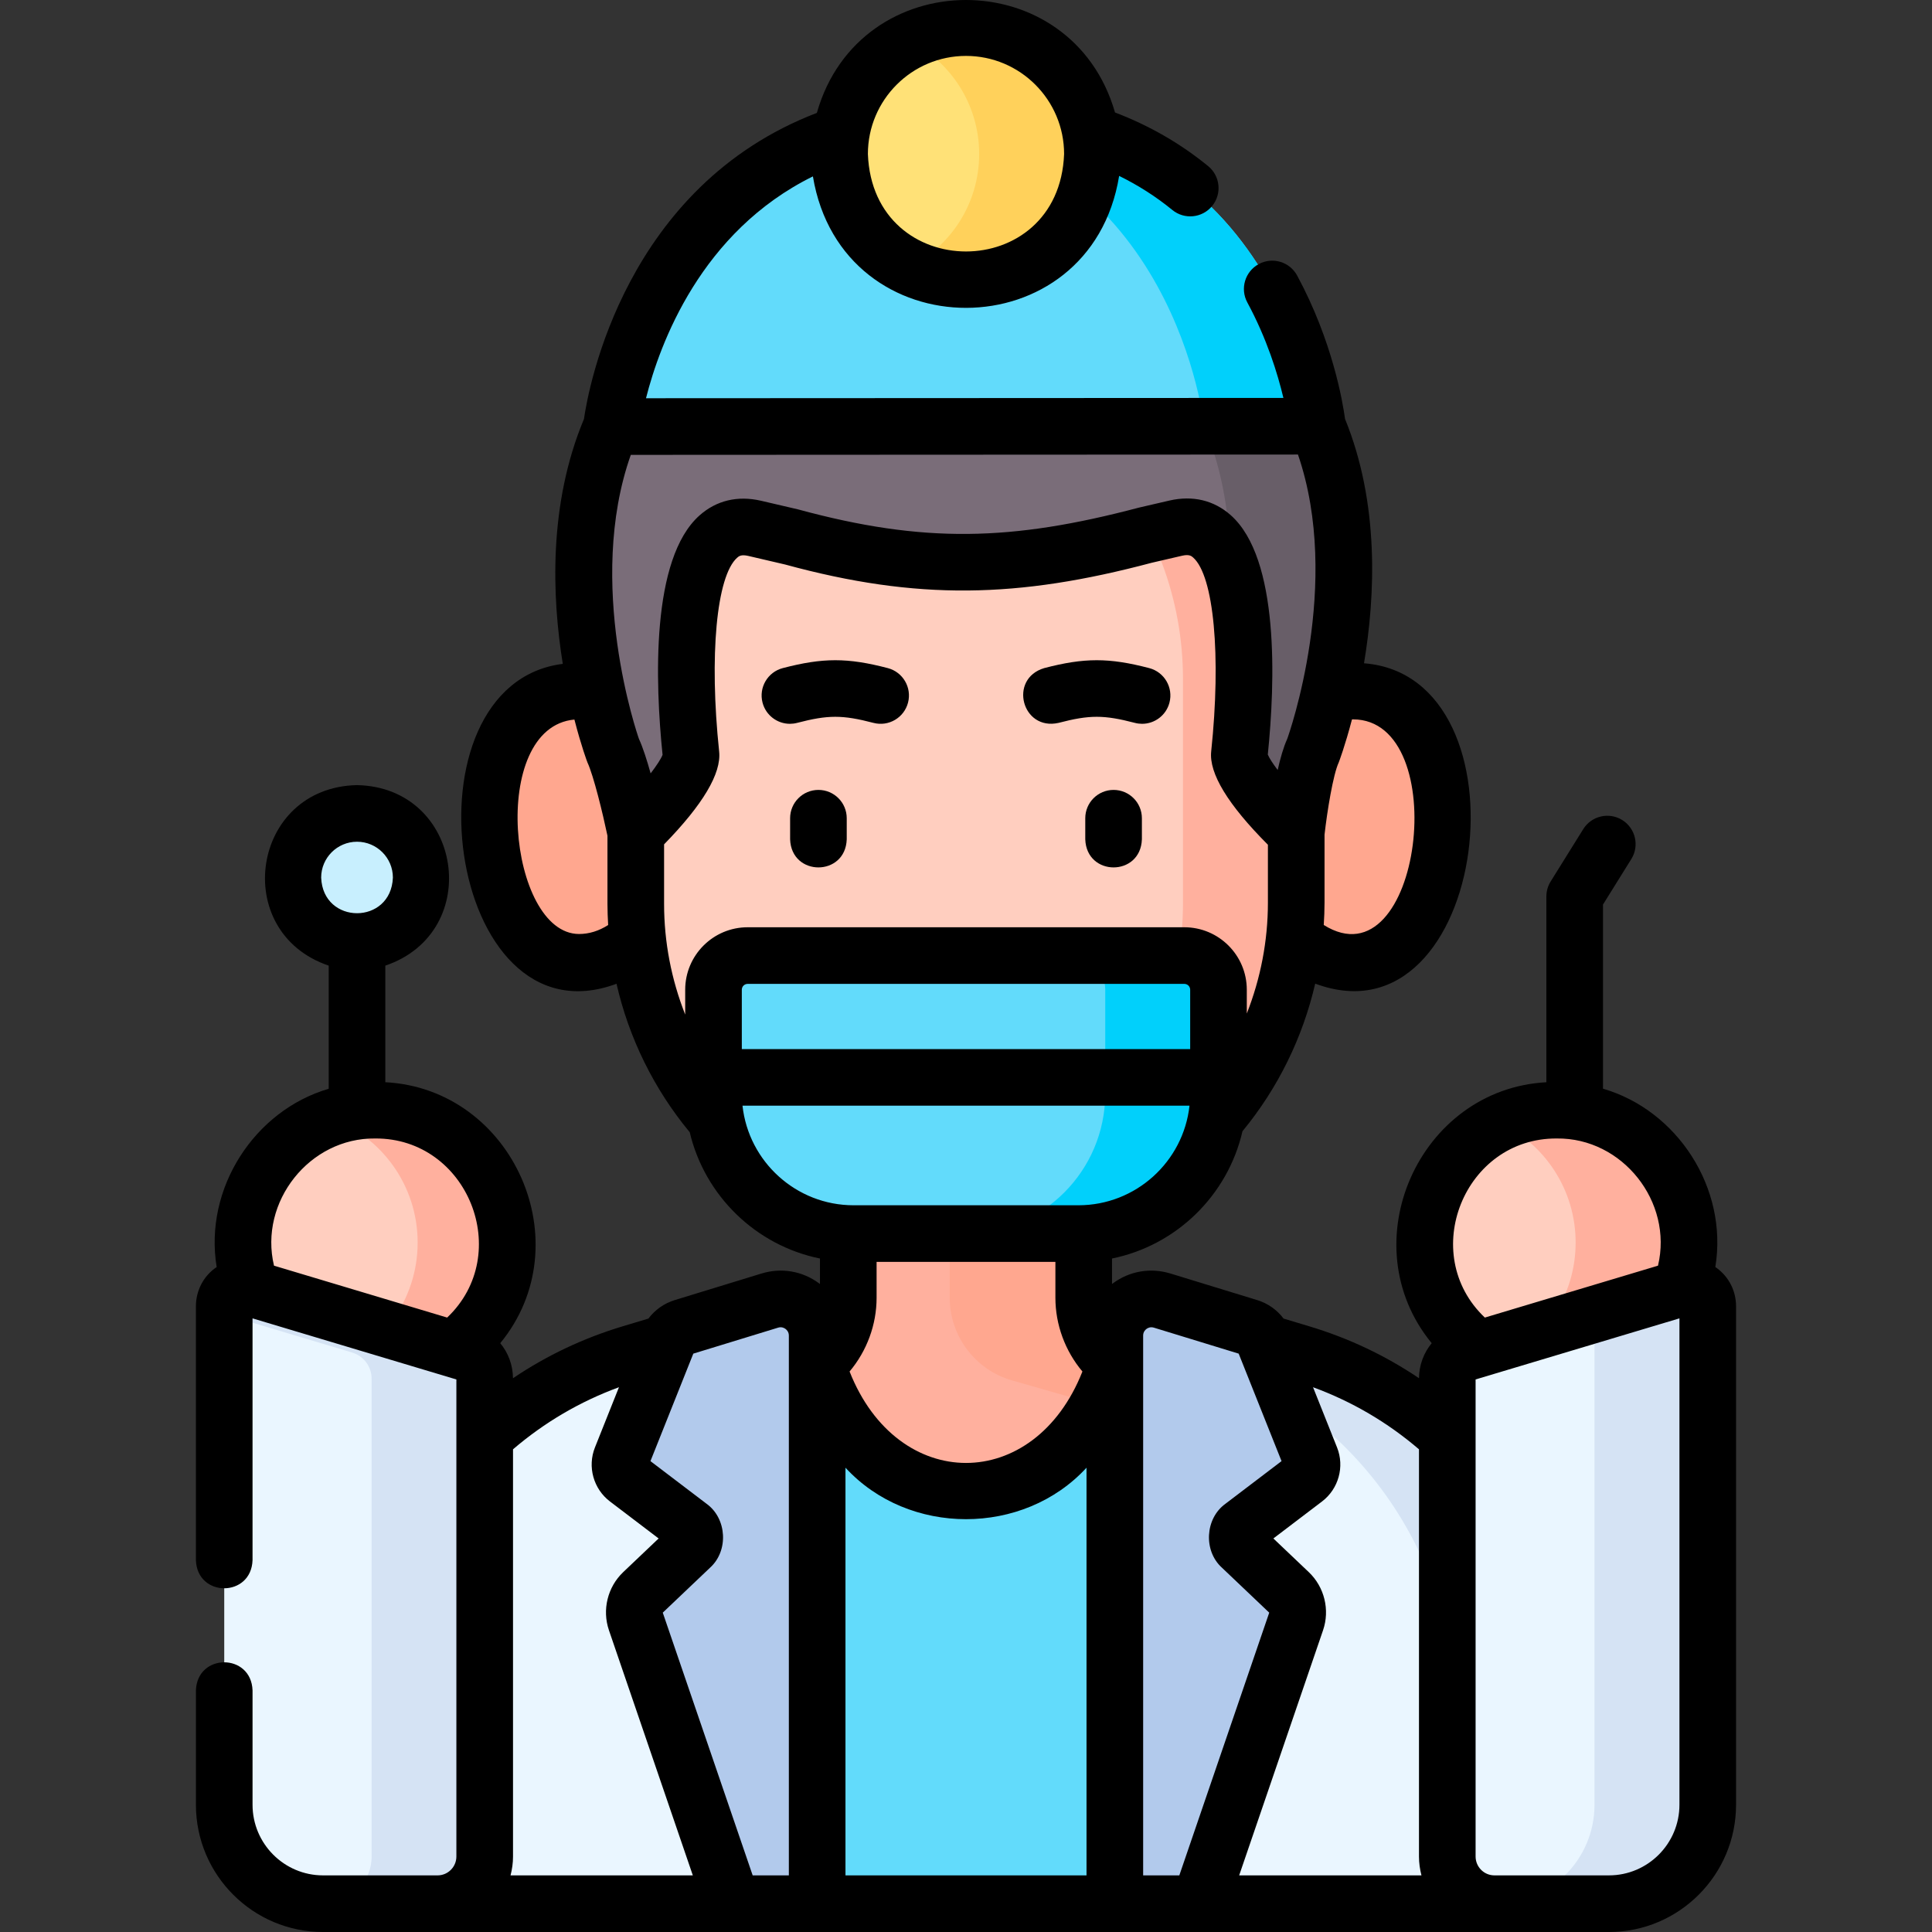 <svg id="Capa_1" enable-background="new 0 0 511.811 511.811" height="512" viewBox="0 0 511.811 511.811" width="512" xmlns="http://www.w3.org/2000/svg"><rect x="0" y="0" width="511.811" height="511.811" fill="#333333" stroke="none"/><g><path d="m411.827 470.595v20.767h-311.843v-20.767c0-43.768 29.006-82.237 71.086-94.276l37.127-10.622c9.782-2.799 16.525-11.741 16.525-21.916v-32.073h62.369v32.073c0 10.175 6.743 19.117 16.525 21.916l37.127 10.622c42.078 12.039 71.084 50.508 71.084 94.276z" fill="#ffb09e"/><path d="m340.741 376.319-37.127-10.622c-9.782-2.799-16.525-11.741-16.525-21.916v-32.073h-35.495v32.073c0 10.175 6.743 19.117 16.525 21.916l37.127 10.622c42.08 12.039 71.086 50.508 71.086 94.276v20.767h35.495v-20.767c0-43.768-29.006-82.237-71.086-94.276z" fill="#ffa78f"/><g fill="#ffa78f"><path d="m180.493 219c0 19.844-12.141 35.931-27.118 35.931s-23.677-18.474-23.677-38.319 8.7-33.544 23.677-33.544c14.977.001 27.118 16.088 27.118 35.932z"/><path d="m331.318 219c0 19.844 12.141 35.931 27.118 35.931s23.677-18.474 23.677-38.319-8.7-33.544-23.677-33.544-27.118 16.088-27.118 35.932z"/></g><path d="m168.421 239.474v-59.529c0-48.316 39.168-87.484 87.484-87.484 48.316 0 87.484 39.168 87.484 87.484v59.2c0 48.407-39.242 87.649-87.649 87.649-48.225-.001-87.319-39.095-87.319-87.32z" fill="#ffcebf"/><path d="m255.906 92.46c-5.115 0-10.126.444-15 1.286 41.169 7.114 72.484 42.997 72.484 86.199v59.2c0 43.288-31.382 79.242-72.636 86.363 4.87.842 9.876 1.286 14.986 1.286 48.407 0 87.649-39.242 87.649-87.649v-59.2c.001-48.317-39.167-87.485-87.483-87.485z" fill="#ffb09e"/><path d="m347.846 198.818c-2.72 5.848-4.455 21.829-4.455 21.829s-15.673-15.082-15.071-20.792c.961-9.131 6.247-65.233-16.828-59.947-23.067 5.286-37.073 9.177-56.361 9.177s-32.19-3.844-55.256-9.131c-23.075-5.286-17.781 50.817-16.819 59.947.595 5.71-14.636 20.688-14.636 20.688s-3.282-15.923-5.995-21.772c-2.219-4.767-44.298-133.234 93.48-133.234s93.788 129.275 91.941 133.235z" fill="#7a6d79"/><g><path d="m255.905 65.583c-5.269 0-10.273.19-15.028.552 69.696 5.321 84.883 48.263 85.081 83.895 5.679 15.554 3.017 43.6 2.362 49.824-.603 5.71 15.071 20.792 15.071 20.792s1.735-15.98 4.455-21.829c1.847-3.959 45.837-133.234-91.941-133.234z" fill="#685e68"/></g><path d="m415.632 453.902v28.027c0 12.361-10.02 22.381-22.381 22.381h-274.69c-12.361 0-22.381-10.021-22.381-22.381v-28.027c0-43.935 28.798-82.675 70.868-95.337l41.759-12.568c1.672-.503 3.409.539 3.747 2.252 2.18 11.042 11.679 46.753 43.353 46.753s41.173-35.711 43.353-46.753c.338-1.713 2.075-2.755 3.747-2.252l41.759 12.568c42.068 12.662 70.866 51.403 70.866 95.337z" fill="#eaf6ff"/><g fill="#d5e3f4"><path d="m225.905 395.002c5.691 0 10.655-1.167 15-3.122-19.84-8.928-26.565-34.573-28.353-43.631-.338-1.713-2.075-2.755-3.747-2.252l-25.036 7.535c3.737 14.26 14.487 41.47 42.136 41.47z"/><path d="m344.764 358.565-41.759-12.568c-1.672-.503-3.409.539-3.747 2.252-.277 1.403-.674 3.207-1.218 5.283l16.723 5.033c42.07 12.662 70.868 51.403 70.868 95.338v28.027c0 12.361-10.021 22.381-22.381 22.381h30c12.361 0 22.381-10.021 22.381-22.381v-28.027c.001-43.935-28.797-82.676-70.867-95.338z"/></g><path d="m320.215 351.181v153.13h-128.62v-153.13l17.21-5.18c1.67-.51 3.41.53 3.75 2.25 2.18 11.04 11.68 46.75 43.35 46.75s41.17-35.71 43.35-46.75c.34-1.72 2.08-2.76 3.75-2.25z" fill="#62dbfb"/><g fill="#b2caec"><path d="m216.477 353.81v150.5h-22.444l-25.616-74.852c-.911-2.662-.188-5.612 1.852-7.55l12.686-12.06c1.614-1.535 1.47-4.15-.303-5.498l-16.535-12.571c-1.703-1.295-2.334-3.567-1.541-5.555l12.328-30.914c.714-1.791 2.203-3.162 4.047-3.727l22.992-7.044c6.231-1.908 12.534 2.753 12.534 9.271z"/><path d="m295.334 353.81v150.5h22.444l25.616-74.852c.911-2.662.188-5.612-1.852-7.55l-12.686-12.06c-1.614-1.535-1.47-4.15.303-5.498l16.535-12.571c1.703-1.295 2.334-3.567 1.541-5.555l-12.328-30.914c-.714-1.791-2.203-3.162-4.047-3.727l-22.992-7.044c-6.231-1.908-12.534 2.753-12.534 9.271z"/></g><ellipse cx="99.405" cy="329.172" fill="#ffcebf" rx="35" ry="35.072"/><path d="m99.405 294.099c-4.172 0-8.172.734-11.882 2.077 13.481 4.875 23.118 17.806 23.118 32.996s-9.638 28.121-23.118 32.996c3.71 1.342 7.71 2.077 11.882 2.077 19.33 0 35-15.703 35-35.073 0-19.371-15.67-35.073-35-35.073z" fill="#ffb09e"/><path d="m115.924 504.311h-30.344c-14.456 0-26.175-11.734-26.175-26.209v-132.043c0-3.433 3.304-5.896 6.589-4.912l57.265 17.162c3.054.915 5.146 3.729 5.146 6.921v126.583c0 6.903-5.588 12.498-12.481 12.498z" fill="#eaf6ff"/><path d="m123.259 358.309-57.265-17.162c-3.285-.984-6.589 1.479-6.589 4.912v2.093l33.893 10.157c3.054.915 5.146 3.729 5.146 6.921v126.583c0 6.902-5.588 12.497-12.481 12.497h29.961c6.893 0 12.481-5.595 12.481-12.497v-126.583c0-3.192-2.092-6.005-5.146-6.921z" fill="#d5e3f4"/><ellipse cx="412.405" cy="329.172" fill="#ffcebf" rx="35" ry="35.072"/><path d="m412.405 294.099c-5.369 0-10.453 1.215-15 3.38 11.824 5.629 20 17.703 20 31.693s-8.176 26.063-20 31.693c4.547 2.165 9.631 3.38 15 3.38 19.33 0 35-15.703 35-35.073s-15.67-35.073-35-35.073z" fill="#ffb09e"/><path d="m395.887 504.311h30.344c14.456 0 26.175-11.734 26.175-26.209v-132.043c0-3.433-3.304-5.896-6.589-4.912l-57.265 17.162c-3.054.915-5.146 3.729-5.146 6.921v126.583c-.001 6.903 5.587 12.498 12.481 12.498z" fill="#eaf6ff"/><path d="m445.817 341.147-23.411 7.016v129.938c0 14.475-11.719 26.209-26.175 26.209h30c14.456 0 26.175-11.734 26.175-26.209v-132.042c-.001-3.433-3.304-5.896-6.589-4.912z" fill="#d5e3f4"/><path d="m161.996 113.002 187.005-.092s-8.386-82.376-92.907-82.376-94.098 82.468-94.098 82.468z" fill="#62dbfb"/><path d="m256.094 30.534c-5.289 0-10.285.323-15.003.929 70.542 9.064 77.91 81.448 77.91 81.448l-157.003.077c0 .002-.002.015-.002.015l187.005-.092c0-.001-8.386-82.377-92.907-82.377z" fill="#01d0fb"/><circle cx="255.905" cy="40.8" fill="#ffe177" r="33.489"/><path d="m255.905 7.311c-5.394 0-10.487 1.283-15 3.549 10.962 5.503 18.489 16.839 18.489 29.94s-7.527 24.437-18.489 29.94c4.513 2.266 9.606 3.549 15 3.549 18.495 0 33.489-14.993 33.489-33.489s-14.993-33.489-33.489-33.489z" fill="#ffd15b"/><circle cx="94.582" cy="232.487" fill="#c8effe" r="17"/><path d="m285.681 326.793h-59.551c-20.497 0-37.113-16.616-37.113-37.113v-27.492c0-4.995 4.049-9.044 9.044-9.044h115.687c4.995 0 9.044 4.049 9.044 9.044v27.492c.001 20.498-16.614 37.113-37.111 37.113z" fill="#62dbfb"/><path d="m313.749 253.144h-30c4.995 0 9.044 4.049 9.044 9.044v27.492c0 20.497-16.616 37.113-37.113 37.113h30c20.497 0 37.113-16.616 37.113-37.113v-27.492c0-4.995-4.049-9.044-9.044-9.044z" fill="#01d0fb"/><g><path d="m209.258 191.746c.627 0 1.264-.08 1.899-.245 8.228-2.148 12.011-2.148 20.239 0 4.009 1.048 8.105-1.355 9.151-5.362 1.046-4.008-1.354-8.105-5.362-9.151-10.659-2.783-17.158-2.783-27.817 0-4.008 1.046-6.409 5.144-5.362 9.151.881 3.372 3.922 5.607 7.252 5.607z"/><path d="m280.414 191.501c8.228-2.149 12.012-2.148 20.239 0 .635.166 1.272.245 1.899.245 3.33 0 6.372-2.235 7.252-5.607 1.046-4.008-1.354-8.105-5.362-9.151-10.659-2.782-17.159-2.782-27.817 0-9.522 2.842-5.899 16.688 3.789 14.513z"/><path d="m216.81 209.258c-4.142 0-7.5 3.358-7.5 7.5v5.585c.344 9.931 14.659 9.923 15 0v-5.585c0-4.142-3.358-7.5-7.5-7.5z"/><path d="m295.001 209.258c-4.142 0-7.5 3.358-7.5 7.5v5.585c.344 9.931 14.659 9.923 15 0v-5.585c0-4.142-3.358-7.5-7.5-7.5z"/><path d="m454.817 335.928c-.131-.098-.272-.176-.406-.268 3.44-20.98-10.163-41.58-29.755-47.25v-48.788l7.502-12.051c2.189-3.517 1.113-8.142-2.403-10.331s-8.142-1.113-10.331 2.403l-8.636 13.871c-.741 1.189-1.133 2.562-1.133 3.964v49.22c-33.85 1.831-51.981 42.836-30.376 69.131-2.105 2.539-3.34 5.776-3.369 9.278-8.871-5.991-18.573-10.593-28.986-13.729l-6.888-2.071c-1.736-2.299-4.147-4.027-6.978-4.895l-22.992-7.043c-5.27-1.615-10.832-.661-15.261 2.615-.074.055-.143.114-.216.169v-6.756c17.106-3.481 30.674-16.784 34.565-33.739.031-.037.066-.068.097-.105 9.352-11.368 15.87-24.761 19.163-38.978 45.905 17.102 57.946-81.368 12.928-84.866 3.004-17.923 4.095-42.369-5.023-64.727-.6-4.432-3.313-20.635-12.69-37.991-1.968-3.644-6.518-5.002-10.164-3.034-3.644 1.969-5.002 6.519-3.034 10.163 5.197 9.622 8.051 18.932 9.56 25.294l-168.855.083c3.668-14.511 14.577-44.159 44.215-58.768 7.72 46.522 73.57 46.391 81.125-.13 5.056 2.482 9.775 5.493 14.086 9.022 3.185 2.612 7.919 2.166 10.554-1.053 2.624-3.206 2.152-7.931-1.053-10.554-7.343-6.01-15.642-10.775-24.682-14.219-11.439-39.8-67.679-39.692-78.986.117-50.688 19.407-60.432 72.415-61.699 81.097-9.405 22.514-8.494 46.975-5.604 64.858-43.501 5.444-30.993 101.56 14.232 84.744 3.287 14.367 9.901 27.869 19.398 39.333 3.977 16.819 17.489 29.992 34.498 33.453v6.756c-.073-.056-.142-.115-.216-.169-4.43-3.277-9.993-4.23-15.261-2.615l-22.993 7.043c-2.831.868-5.241 2.595-6.977 4.895l-6.892 2.072c-10.407 3.134-20.109 7.74-28.982 13.733-.027-3.505-1.264-6.745-3.372-9.286 21.632-26.34 3.431-67.357-30.447-69.134v-30.884c26.208-8.894 20.509-47.255-7.5-47.821-28.014.569-33.704 38.932-7.5 47.821v32.622c-19.551 5.695-33.119 26.279-29.681 47.229-3.482 2.322-5.494 6.226-5.496 10.4v67.252c.344 9.931 14.659 9.923 15 0v-64.061l54 16.183v126.38c0 2.755-2.234 4.997-4.981 4.997h-30.342c-10.297 0-18.675-8.393-18.675-18.708v-30.292c-.344-9.931-14.659-9.923-15 0v30.292c0 18.587 15.106 33.708 33.675 33.708h340.65c18.568 0 33.675-15.122 33.675-33.708v-132.043c0-4.032-1.854-7.725-5.088-10.131zm-198.912-321.117c14.33 0 25.989 11.659 25.989 25.989-1.307 34.43-50.676 34.421-51.978 0 .001-14.33 11.659-25.989 25.989-25.989zm156.5 286.788c17.398-.22 30.855 16.78 26.82 33.694l-45.873 13.748c-17.774-16.85-5.478-47.588 19.053-47.442zm-65.695 114.874-9.377-8.915 12.9-9.808c4.371-3.322 6.003-9.204 3.969-14.303l-6.362-15.953c10.296 3.773 19.71 9.289 28.065 16.445v107.874c0 1.728.243 3.396.657 4.997h-48.291l22.218-64.923c1.855-5.417.372-11.467-3.779-15.414zm-114.489-82.18h47.368v9.487c0 7.147 2.579 14.114 7.157 19.549-12.737 32.301-48.942 32.297-61.682-.003 4.578-5.436 7.157-12.397 7.157-19.546zm-8.244 54.517c16.712 18.187 47.147 18.188 63.856.002v107.999h-63.856zm91.316-110.896h-118.775v-15.726c0-.852.692-1.544 1.544-1.544h115.688c.852 0 1.544.693 1.544 1.544v15.726zm43.143-87.345c26.618.029 18.132 70.68-7.756 54.471.123-1.961.206-3.927.206-5.899v-18.024c.686-6.151 2.272-15.935 3.757-19.129.061-.131 1.678-4.399 3.514-11.405.093-.002.186-.014.279-.014zm-14.589-70.157c11.719 34.073-2.38 74.087-2.852 75.352-.981 2.146-1.821 5.101-2.521 8.219-1.305-1.726-2.243-3.174-2.617-4.103 1.952-19.092 3.133-51.922-9.822-63.405-4.454-3.948-10.062-5.288-16.218-3.878-2.837.65-5.538 1.279-8.128 1.883-33.746 8.909-56.995 9.505-90.287.461-3.089-.728-6.354-1.496-9.852-2.297-6.156-1.411-11.763-.069-16.216 3.877-12.959 11.487-11.766 44.361-9.812 63.442-.41 1.063-1.563 2.828-3.161 4.918-.966-3.472-2.041-6.839-3.094-9.137-.4-1.076-14.218-41.197-2.16-75.245zm-190.472 127.019c-18.7-.083-24.015-54.727-1.205-56.811 1.795 6.982 3.392 11.227 3.451 11.354 1.64 3.536 4.051 13.476 5.304 19.421v18.077c0 1.865.076 3.724.185 5.578-2.455 1.575-5.05 2.381-7.735 2.381zm22.55-23.751c10.282-10.535 15.191-18.79 14.589-24.564-2.672-25.389-.711-46.513 4.769-51.37.435-.386 1.03-.914 2.917-.482 3.467.794 6.703 1.556 9.765 2.277 35.067 9.567 61.697 8.958 97.127-.453 2.573-.6 5.256-1.225 8.075-1.871 1.885-.433 2.483.096 2.918.482 5.483 4.86 7.447 25.984 4.776 51.367-.612 5.802 4.442 14.111 15.024 24.719v15.355c0 10.105-1.938 20.068-5.592 29.36v-6.312c0-9.123-7.421-16.544-16.544-16.544h-115.687c-9.123 0-16.544 7.422-16.544 16.544v6.584c-3.654-9.265-5.592-19.201-5.592-29.302v-15.79zm20.773 69.234h118.415c-1.616 14.812-14.197 26.379-29.432 26.379h-59.551c-15.235 0-27.816-11.566-29.432-26.379zm-102.116-69.927c5.238 0 9.5 4.262 9.5 9.5-.478 12.586-18.524 12.582-19 0 0-5.238 4.261-9.5 9.5-9.5zm4.823 78.612c24.544-.14 36.817 30.588 19.055 47.443l-45.873-13.748c-4.039-16.916 9.421-33.915 26.818-33.695zm36.5 190.215v-107.874c8.358-7.156 17.773-12.674 28.065-16.446l-6.362 15.953c-2.034 5.099-.401 10.981 3.969 14.303l12.9 9.808-9.378 8.915c-4.149 3.946-5.633 9.997-3.779 15.414l22.218 64.924h-48.291c.415-1.601.658-3.269.658-4.997zm63.488 4.997-23.818-69.599 12.545-11.927c4.93-4.465 4.459-13.007-.93-16.905l-14.877-11.311 11.354-28.475 22.471-6.884c.92-.283 1.616.088 1.948.334.333.246.89.802.89 1.765v143h-9.583zm103.441 0v-143c0-.963.558-1.52.89-1.765.332-.246 1.027-.616 1.949-.334l22.471 6.884 11.354 28.475-14.878 11.311c-5.389 3.897-5.859 12.44-.931 16.903l12.546 11.928-23.818 69.599h-9.583zm142.071-18.709c0 10.316-8.377 18.708-18.675 18.708h-30.344c-2.747 0-4.981-2.242-4.981-4.997v-126.38l54-16.183z"/></g></g></svg>